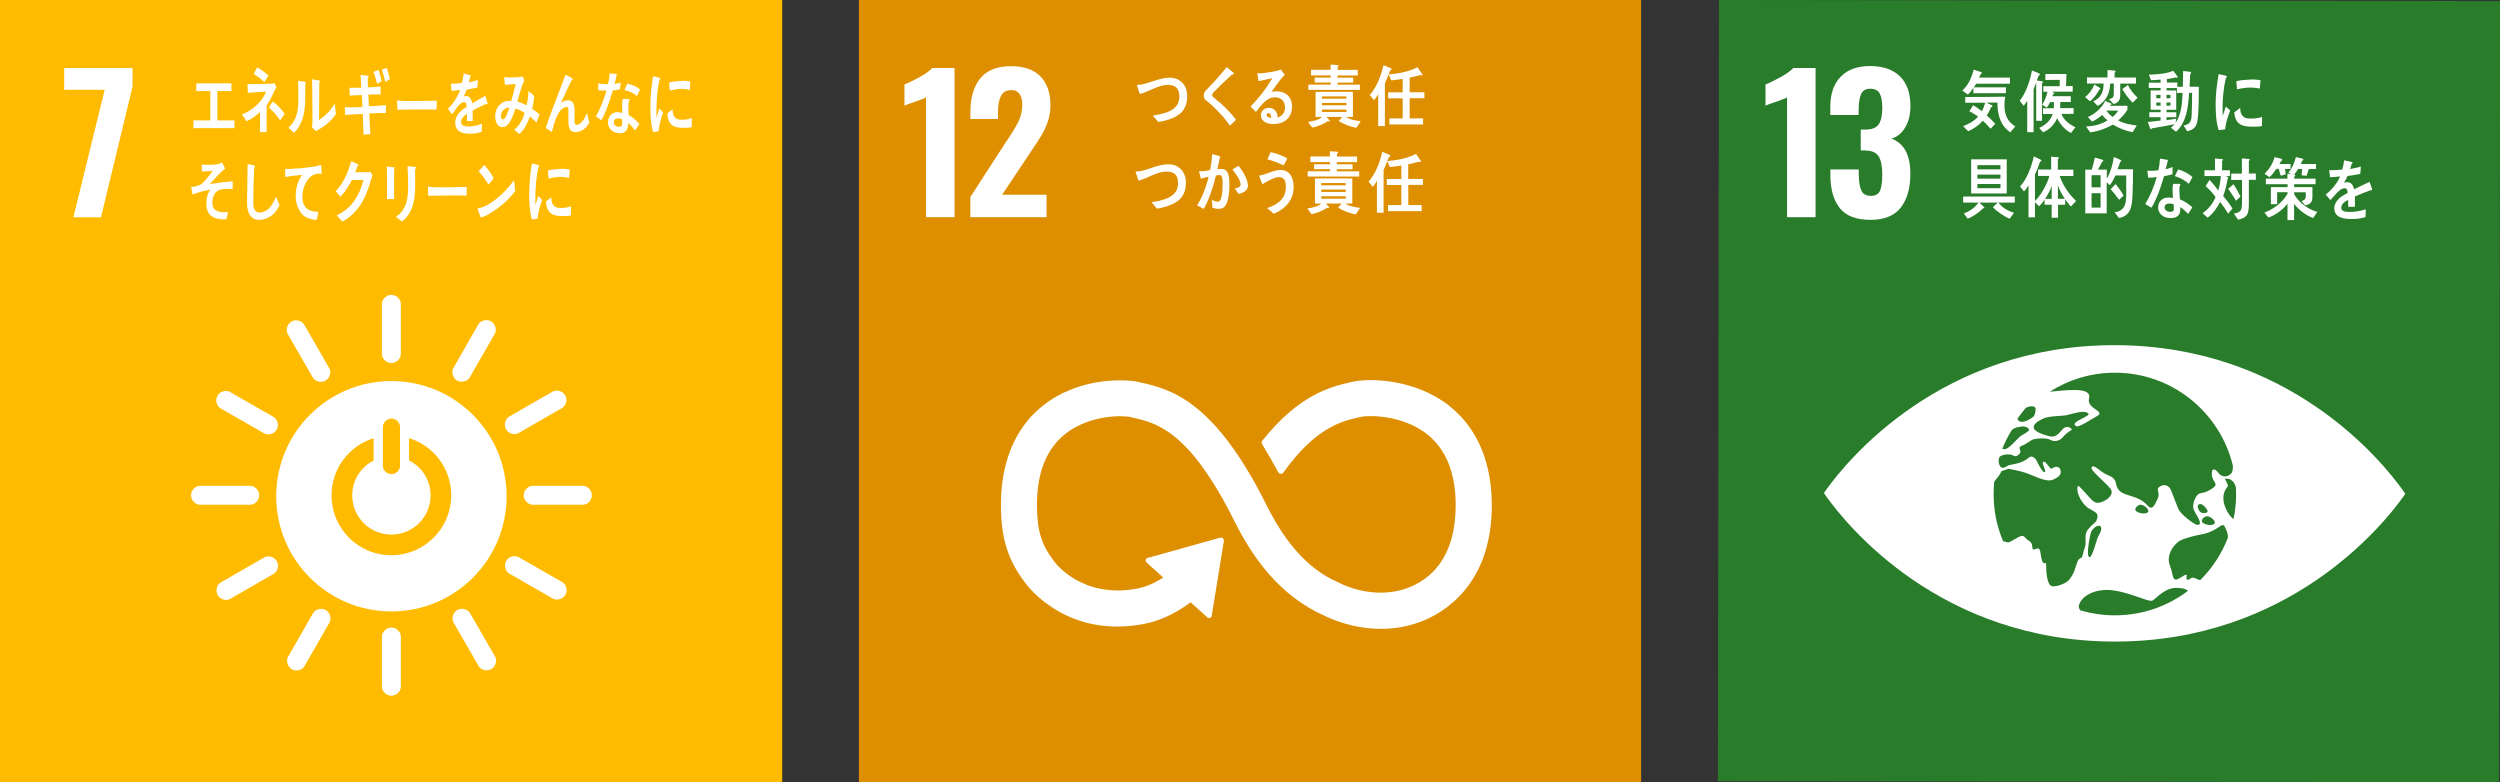 <?xml version="1.0" encoding="UTF-8"?><svg id="_レイヤー_2" xmlns="http://www.w3.org/2000/svg" viewBox="0 0 326 102"><rect x="0" y="0" width="326" height="102" fill="#333333" stroke="none"/><defs><style>.cls-1{fill:#297c2a;}.cls-2{fill:#fff;}.cls-3{fill:#de8f00;}.cls-4{fill:#fb0;}</style></defs><g id="_文字"><rect class="cls-4" width="102" height="102"/><path class="cls-2" d="M13.65,11.71h-5.28v-2.83h8.91v2.43l-4.11,17.02h-3.6l4.08-16.62Z"/><path class="cls-2" d="M51.04,49.69c-8.29,0-15.02,6.72-15.02,15.02s6.72,15.02,15.02,15.02,15.02-6.72,15.02-15.02-6.72-15.02-15.02-15.02M49.93,55.63c0-.5.5-1.05,1.12-1.05s1.11.55,1.11,1.05v5.16c0,.5-.5,1.04-1.11,1.04s-1.12-.54-1.12-1.04v-5.16ZM51.04,72.41c-4.31,0-7.81-3.5-7.81-7.81,0-3.51,2.31-6.47,5.49-7.46v2.91c-1.66.85-2.79,2.56-2.79,4.55,0,2.82,2.29,5.11,5.11,5.11s5.11-2.29,5.11-5.11c0-1.99-1.14-3.72-2.81-4.56v-2.91c3.19.98,5.5,3.95,5.5,7.46,0,4.31-3.5,7.81-7.81,7.81"/><path class="cls-2" d="M33.8,64.58c0-.68-.6-1.23-1.15-1.23h-6.58c-.55,0-1.16.55-1.16,1.23s.61,1.24,1.16,1.24h6.58c.55,0,1.15-.55,1.15-1.24"/><path class="cls-2" d="M77.18,64.58c0-.68-.6-1.23-1.15-1.23h-6.58c-.55,0-1.16.55-1.16,1.23s.61,1.24,1.16,1.24h6.58c.55,0,1.15-.55,1.15-1.24"/><path class="cls-2" d="M51.04,90.72c.68,0,1.23-.6,1.23-1.15v-6.58c0-.55-.55-1.16-1.23-1.16s-1.24.61-1.24,1.16v6.58c0,.55.56,1.15,1.24,1.15"/><path class="cls-2" d="M73.73,77.56c.34-.59.09-1.37-.39-1.64l-5.71-3.27c-.48-.28-1.28-.1-1.62.49-.34.59-.09,1.38.39,1.65l5.71,3.27c.48.27,1.28.09,1.62-.5"/><path class="cls-2" d="M38.06,87.27c.59.34,1.37.09,1.64-.39l3.27-5.71c.28-.48.1-1.28-.49-1.62-.59-.34-1.38-.09-1.65.39l-3.27,5.71c-.27.48-.09,1.28.5,1.62"/><path class="cls-2" d="M64.07,87.24c.59-.34.77-1.14.49-1.61l-3.28-5.7c-.28-.48-1.06-.73-1.65-.39-.59.34-.77,1.14-.49,1.63l3.28,5.7c.27.48,1.06.72,1.65.38"/><path class="cls-2" d="M28.39,77.61c.34.59,1.14.77,1.61.49l5.7-3.28c.48-.28.74-1.06.39-1.65-.34-.59-1.14-.77-1.62-.49l-5.7,3.28c-.48.27-.72,1.06-.38,1.65"/><path class="cls-2" d="M51.04,47.34c.68,0,1.23-.6,1.23-1.15v-6.58c0-.55-.55-1.16-1.23-1.16s-1.24.61-1.24,1.16v6.58c0,.55.56,1.15,1.24,1.15"/><path class="cls-2" d="M36.08,56.02c.34-.59.09-1.37-.39-1.64l-5.71-3.27c-.48-.28-1.28-.1-1.62.49-.34.59-.09,1.38.4,1.65l5.71,3.27c.48.27,1.28.09,1.62-.5"/><path class="cls-2" d="M59.61,49.62c.59.34,1.37.09,1.64-.39l3.27-5.71c.28-.48.1-1.28-.49-1.62-.59-.34-1.38-.09-1.65.4l-3.27,5.71c-.27.48-.09,1.28.5,1.62"/><path class="cls-2" d="M42.45,49.63c.59-.34.77-1.14.49-1.61l-3.28-5.7c-.28-.48-1.06-.73-1.65-.39-.59.34-.77,1.14-.49,1.62l3.28,5.7c.28.48,1.06.72,1.65.38"/><path class="cls-2" d="M65.99,55.99c.34.59,1.14.77,1.61.49l5.7-3.28c.48-.28.74-1.06.4-1.65-.34-.59-1.14-.77-1.63-.49l-5.7,3.28c-.48.27-.72,1.06-.38,1.65"/><path class="cls-2" d="M25.23,16.71v-1.01h2.2v-3.82h-1.83v-1.01h4.58v1.01h-1.84v3.82h2.23v1.01h-5.35Z"/><path class="cls-2" d="M34.77,13.76v1.06c0,.8,0,1.61,0,2.41h-.87c0-.88,0-1.75,0-2.62-.46.47-1.19.96-1.74,1.2-.19-.32-.41-.61-.63-.89,1.09-.35,2.63-1.53,3.16-2.96-.79,0-1.58.1-2.37.14-.02-.38-.03-.75-.05-1.13,1.02,0,2.04,0,3.06-.06.15,0,.3-.03.45-.07l.26.5c-.41.83-.77,1.68-1.27,2.41ZM34.46,10.69c-.43-.42-.89-.74-1.37-1.04.15-.29.3-.57.45-.86.51.28,1,.64,1.47,1.06-.17.29-.35.57-.54.84ZM36.53,15.71c-.42-.68-.94-1.2-1.46-1.71l.5-.77c.55.38,1.12,1,1.55,1.61l-.6.87Z"/><path class="cls-2" d="M39.81,10.91c-.04,2.02.18,3.9-.81,5.58-.19.32-.42.61-.67.82-.22-.2-.55-.5-.72-.66,1.08-.95,1.3-2.17,1.3-3.89,0-.73-.01-1.49-.03-2.22l.92.12s.08.03.08.1c0,.06-.04.12-.08.15ZM42.36,16.36c-.36.28-.76.5-1.15.74-.19-.17-.38-.31-.54-.51.04-.16.07-.31.07-.48v-1.21c0-1.51-.02-3.05-.04-4.56l.96.16s.07.05.07.12c0,.08-.06.14-.1.17-.01.42,0,.83,0,1.26,0,1.19-.01,2.41-.03,3.59.54-.32,1.16-.9,1.59-1.46.14-.18.28-.38.41-.58.01-.02.03-.05.05-.05.03,0,.03.1.03.12.03.41.08.8.13,1.21-.43.59-.92,1.09-1.44,1.5Z"/><path class="cls-2" d="M48.16,14.82c.04.89.08,1.77.14,2.66-.3.03-.59.04-.89.08-.03-.9-.08-1.79-.1-2.69-.78.03-1.55.06-2.32.11,0-.33-.01-.67-.02-1,.18.01.35.02.53.02.59.01,1.18-.04,1.76-.05-.02-.52-.04-1.03-.07-1.55-.53,0-1.05.04-1.58.06,0-.33-.03-.68-.05-1.01.52.01,1.04,0,1.56-.02-.03-.56-.07-1.1-.11-1.66l.94.11c.05.01.12.06.11.14,0,.08-.06.15-.11.17,0,.41.02.81.02,1.21.56-.01,1.11-.06,1.66-.13,0,.35,0,.69,0,1.04-.54,0-1.07,0-1.6.02.02.51.04,1.02.07,1.53.74-.03,1.48-.08,2.22-.15,0,.34,0,.69,0,1.02-.72,0-1.44.04-2.16.07ZM49.17,10.93c-.12-.54-.29-1.05-.46-1.55l.65-.28c.17.48.3.98.41,1.48l-.61.35ZM50.24,10.69c-.13-.55-.27-1.09-.45-1.6l.63-.25c.18.5.31.95.42,1.48l-.6.37Z"/><path class="cls-2" d="M56.92,14.3c-.42-.03-.75-.03-1.09-.03-.39,0-3.07,0-4.01.04-.01-.36-.04-.82-.04-1.09,0-.13.05-.14.1-.13.12.04.36.05.43.06.45.03.93.02,1.44.02,1.07,0,2.02-.03,3.21-.04-.02.36-.03.81-.04,1.17Z"/><path class="cls-2" d="M63.49,13.59s-.06-.02-.09-.04c-.46.19-1.34.61-1.76.85v1.39h-.75c0-.14,0-.27,0-.42v-.5c-.51.29-.76.66-.76,1.07,0,.36.29.55.87.55.63,0,1.2-.1,1.85-.36l-.03,1.05c-.56.23-1.17.26-1.59.26-1.24,0-1.87-.48-1.87-1.44,0-.47.18-.9.52-1.3.22-.24.54-.5.97-.77-.01-.41-.12-.61-.3-.61-.24,0-.45.11-.65.34-.13.14-.29.33-.49.61-.23.32-.38.53-.47.64-.12-.16-.29-.41-.53-.74.71-.68,1.24-1.49,1.6-2.44-.34.05-.71.09-1.12.12-.03-.34-.06-.66-.1-.94.6,0,1.08-.03,1.45-.09.07-.26.15-.67.22-1.24l.86.23s.08.06.08.11c0,.06-.03.1-.1.13-.03.16-.09.39-.17.7.29-.05.72-.18,1.19-.33l-.07.99c-.35.09-.82.18-1.4.28-.09.27-.23.6-.39.9.15-.05.28-.06.36-.06.39,0,.64.31.76.96.51-.32,1.09-.66,1.71-1l.29,1.01c0,.07-.02.11-.08.11Z"/><path class="cls-2" d="M69.96,15.99c-.28-.28-.57-.57-.86-.81-.28.84-.81,1.88-1.4,2.28l-.66-.56c.63-.42,1.1-1.26,1.38-2.17-.38-.25-.78-.47-1.21-.58-.1.32-.2.64-.33.94-.3.75-.7,1.51-1.39,1.49-.56-.01-.94-.66-.92-1.45.02-1.01.63-1.7,1.29-1.9.27-.08.55-.08.82-.07.16-.63.41-1.53.57-2.2l-1.41.1-.1-.99h.07c.47.06,1.9.05,2.31-.11.07.16.16.32.25.48-.22.55-.38.94-.54,1.52-.12.43-.23.87-.37,1.29.43.11.82.27,1.2.5.15-.6.23-1.26.26-1.89.26.23.51.44.75.68-.06.56-.14,1.12-.28,1.65.33.22.66.44.97.72-.13.35-.26.71-.4,1.05ZM65.31,15.11c0,.24.06.45.25.45.12,0,.2-.05.29-.16.22-.28.46-1,.58-1.38-.47.03-1.09.3-1.11,1.09Z"/><path class="cls-2" d="M74.96,17.21c-.91,0-.84-1.07-.84-1.9v-.83c0-.24,0-.54-.25-.54-.06,0-.12.02-.18.04-1.02.34-1.41,2.1-1.73,3.21-.27-.16-.54-.33-.8-.49.28-.86.59-1.7.91-2.55.36-.94.71-1.89,1.08-2.84.2-.52.39-1.06.61-1.57.25.13.63.32.86.48.03.02.05.04.05.09,0,.07-.06.11-.12.12-.45.88-.86,1.82-1.28,2.73-.04.09-.08.17-.12.25.28-.18.59-.33.9-.34.66,0,.87.56.87,1.32,0,.45,0,.9,0,1.35,0,.23.03.54.26.54.3,0,.55-.23.76-.47.28-.32.4-.66.6-1.07.11.42.22.83.31,1.24-.46.85-1.09,1.24-1.9,1.25Z"/><path class="cls-2" d="M80.85,11.66c-.33.06-.62.11-.95.14-.36,1.2-.82,2.76-1.49,3.87-.24-.15-.48-.32-.71-.49.61-1.02,1.06-2.27,1.39-3.38-.33.02-.75,0-1.08-.03,0-.3,0-.6,0-.91.12.03.23.05.36.06.3.04.61.06.92.04.12-.51.16-.88.21-1.37.36,0,.69.03.94.05-.04.3-.2.95-.31,1.31.28-.03.55-.12.82-.19-.04.3-.08.6-.12.91ZM82.8,16.99c-.27-.35-.55-.71-.87-.98,0,.1,0,.2-.02.29-.07.91-.61,1.12-1.23,1.07-.22-.02-.44-.07-.64-.17-.41-.21-.8-.7-.76-1.32.07-.89.66-1.3,1.31-1.25.19.01.38.05.56.1.01-.42-.05-.83-.03-1.24.01-.21.04-.4.11-.6.21,0,.41.02.62.03.04,0,.24-.03.24.08,0,.02,0,.03,0,.04-.09.16-.14.35-.15.54-.02.47.03.95.03,1.42.48.26,1.03.71,1.41,1.17-.18.29-.37.58-.57.84ZM81.15,15.58c-.14-.09-.31-.12-.49-.14-.26-.02-.59.04-.62.46-.03.41.35.62.62.64.26.02.44-.03.47-.41.01-.19.01-.37.01-.56ZM83.04,12.54c-.46-.47-1.04-.63-1.61-.8l.38-.85c.57.19,1.18.32,1.65.81l-.42.85Z"/><path class="cls-2" d="M35.46,28.07c-.51.41-1.11.6-1.7.6-.91,0-1.48-.71-1.54-1.95-.01-.17,0-.33,0-.5,0-.47,0-.95.02-1.43.02-1.13.03-2.27.05-3.4.2.04.4.08.6.13.08.02.17.03.25.06.05.03.11.06.11.14,0,.07-.05.12-.1.15-.08,1.53-.13,3.07-.13,4.6,0,.78.26,1.25.85,1.25.28,0,.56-.1.82-.25.59-.34,1-1.08,1.29-1.83l.47,1.14c-.23.48-.62,1.01-.99,1.31Z"/><path class="cls-2" d="M41.86,22.65s-.05-.01-.08-.01c-.28-.01-.58.02-.87.15-.81.36-1.43,1.5-1.48,2.73-.06,1.81,1.1,2.07,2.08,2.11-.06.34-.12.69-.2,1.03-.04,0-.09,0-.13,0-.43-.02-.94-.15-1.34-.37-.75-.42-1.33-1.64-1.28-2.84.04-1.06.31-1.86.84-2.65-.74.06-1.48.15-2.21.28,0-.35-.01-.7,0-1.04,1.27-.04,2.53-.11,3.8-.32.3-.06.59-.12.88-.21.01.14.09,1,.09,1.07,0,.07-.05.09-.09.08Z"/><path class="cls-2" d="M48.4,23.33c-.1.35-.19.71-.31,1.05-.43,1.24-.88,2.18-1.64,3.06-.54.62-1.16,1.13-1.82,1.46-.23-.28-.47-.56-.71-.83.37-.19.73-.37,1.07-.63.41-.34.82-.7,1.16-1.18.57-.8.98-1.72,1.25-2.8l-1.53.03c-.41.8-.9,1.57-1.47,2.16-.21-.24-.41-.49-.63-.72.95-.97,1.62-2.37,2.02-3.92l.86.4s.08.07.08.14c0,.09-.08.13-.12.13-.1.26-.18.53-.29.78.55,0,1.1,0,1.65,0,.11,0,.23,0,.35-.05.08.16.17.31.25.48-.05.15-.1.31-.15.45Z"/><path class="cls-2" d="M51.39,22.06v.37c0,1.17,0,2.35,0,3.53h-.93c0-.22.01-.44.01-.65v-1.29c0-.77,0-1.54-.04-2.3l.98.1s.07.03.07.08c0,.08-.06.13-.11.16ZM54.13,22.07c0,.53.01,1.06.01,1.59,0,1.54-.03,3.03-.84,4.28-.25.38-.54.7-.91.94-.24-.2-.5-.44-.76-.6.3-.22.64-.51.87-.84.68-.97.72-2.13.72-3.37,0-.8-.04-1.61-.08-2.41l.98.11c.05,0,.12.04.12.12s-.05.14-.1.18Z"/><path class="cls-2" d="M60.83,25.52c-.42-.03-.75-.03-1.08-.03-.39,0-2.98,0-3.91.04-.01-.35-.04-.8-.04-1.06,0-.13.05-.14.1-.13.12.04.36.05.42.06.45.03,1.32.02,1.83.02,1.06,0,1.54-.03,2.72-.04-.02.35-.03.8-.04,1.15Z"/><path class="cls-2" d="M63.83,27.87c-.36.22-.74.39-1.13.51-.04-.11-.44-1.17-.44-1.17,0-.04.03-.04.05-.04.09,0,.19-.02.28-.05.71-.19,1.4-.61,2.04-1.11.86-.67,1.67-1.51,2.39-2.49.05.46.12.92.17,1.38-.99,1.3-2.13,2.24-3.36,2.96ZM63.69,24.08c-.38-.65-.8-1.24-1.28-1.75.25-.26.49-.54.73-.82.46.49.87,1.07,1.23,1.72-.2.32-.44.58-.68.85Z"/><path class="cls-2" d="M70.11,28.52c-.25.03-.49.06-.75.1-.31-1.09-.35-2.28-.35-3.44,0-1.3.15-2.6.35-3.87l.59.15c.09.03.21.04.29.08.04.02.08.05.08.12s-.06.12-.11.12c-.27,1.27-.4,2.7-.4,4.02,0,.33.01.65.01.98.12-.41.24-.83.37-1.24.17.18.34.36.51.53-.3.81-.52,1.54-.61,2.46ZM74.45,28.09c-.38.09-.87.09-1.25.08-.98-.03-1.89-.21-2.01-1.87.23-.19.46-.4.7-.58,0,.94.4,1.36,1.03,1.39.5.02,1.06-.02,1.54-.21,0,.39-.01.79-.02,1.19ZM74.2,23.2c-.53-.12-1.05-.16-1.58-.11-.37.03-.73.11-1.09.21-.03-.33-.05-.73-.08-1.06.51-.16,1.03-.16,1.55-.21.43-.04.86,0,1.29.07-.02.36-.04.73-.08,1.09Z"/><path class="cls-2" d="M85.89,17.12c-.24.03-.48.06-.73.1-.3-1.09-.35-2.27-.35-3.43,0-1.29.15-2.59.35-3.86l.58.15c.09.03.2.04.29.08.04.02.07.05.07.12s-.06.12-.11.12c-.27,1.27-.39,2.69-.39,4,0,.33.01.65.01.98.12-.41.23-.83.36-1.24.17.17.33.36.5.53-.29.81-.5,1.54-.59,2.45ZM90.19,16.59c-.37.09-.85.09-1.22.08-.95-.03-1.84-.21-1.95-1.86.22-.19.45-.4.68-.58,0,.94.39,1.36,1.01,1.38.49.02,1.03-.02,1.5-.21,0,.39,0,.79-.01,1.19ZM89.95,11.72c-.51-.12-1.02-.16-1.54-.11-.36.03-.71.11-1.07.21-.03-.33-.05-.73-.08-1.06.5-.16,1-.16,1.51-.21.42-.04.84,0,1.26.07-.02.36-.04.72-.08,1.09Z"/><path class="cls-2" d="M28.28,24.95c-.41.3-.68,1.13-.56,1.82.14.82,1.06.92,1.55.91.15,0,.31-.02.47-.03-.07.32-.15.63-.22.95h-.14c-.94.02-2.3-.13-2.45-1.7-.09-.96.15-1.72.51-2.18-.79.14-1.57.35-2.33.64-.05-.32-.12-.63-.19-.94.41-.11.85-.14,1.23-.35.4-.21,1.27-1.36,1.59-1.79-.47.05-.94.09-1.41.07,0-.3-.01-.59-.03-.89.7.04,1.43.08,2.12-.06.19-.04.36-.13.53-.22.14.26.28.54.41.8-.69.54-1.37,1.34-1.99,2.02.99-.16,1.98-.28,2.97-.37,0,.34,0,.68,0,1.02-.59-.06-1.52-.09-2.05.3Z"/><rect class="cls-3" x="112" width="102" height="102"/><path class="cls-2" d="M120.75,12.71c-.18.1-.69.3-1.54.6-.67.22-1.1.38-1.27.46v-2.76c.54-.21,1.2-.53,1.98-.96.78-.43,1.32-.82,1.64-1.18h2.91v19.45h-3.72v-15.61Z"/><path class="cls-2" d="M126.53,25.7l4.71-7.28.29-.43c.61-.91,1.06-1.68,1.34-2.29.29-.62.43-1.29.43-2.03,0-.62-.12-1.1-.36-1.43-.24-.33-.58-.49-1.03-.49-.67,0-1.14.26-1.39.77-.26.51-.38,1.22-.38,2.11v.89h-3.6v-.96c0-1.82.43-3.27,1.28-4.33.86-1.06,2.2-1.6,4.02-1.6,1.68,0,2.96.44,3.83,1.33.87.89,1.31,2.15,1.31,3.78,0,.74-.11,1.43-.34,2.09-.22.66-.49,1.24-.79,1.75-.3.51-.78,1.24-1.42,2.19l-3.75,5.62h5.79v2.93h-9.94v-2.62Z"/><path class="cls-2" d="M189,52.93c-4.53-3.57-10.52-3.65-12.72-3.13l-.26.06c-2.54.6-6.56,1.59-11.28,7.44-.03.03-.05.07-.08.1l-.06.07c-.05.07-.08.14-.08.23,0,.07.02.14.05.2l.11.18c.59.99,1.34,2.26,1.97,3.44,0,.01.01.02.02.04.07.13.2.22.36.22.11,0,.21-.04.28-.11.03-.04.06-.08.09-.12,4.18-5.79,7.48-6.59,9.7-7.11l.27-.06c1.16-.28,5.55-.26,8.72,2.24,2.47,1.95,3.73,5.06,3.73,9.24,0,7.01-3.41,9.75-6.27,10.81-4.43,1.66-8.68-.56-8.71-.57l-.19-.09c-2.43-1.06-6.07-3.25-9.49-10.13-6.9-13.86-12.67-15.16-16.49-16.02l-.2-.05c-1.74-.39-7.78-.67-12.52,3.12-2.48,1.98-5.43,5.82-5.43,12.91,0,4.32.89,7.17,3.17,10.17.5.68,5.61,7.25,15.49,5.35,1.58-.3,3.72-1.06,6.08-2.82l2.17,1.96c.14.13.37.12.5-.02.06-.07.09-.15.09-.24v-.03l1.57-9.65v-.11c0-.09-.04-.19-.12-.26-.07-.06-.15-.09-.23-.09h-.07s-.1.02-.1.02l-9.24,2.59-.17.03c-.07.01-.13.05-.18.1-.13.15-.12.37.03.5l.11.1,2.07,1.87c-1.34.87-2.5,1.26-3.39,1.44-7.15,1.36-10.67-3.32-10.81-3.5l-.05-.07c-1.66-2.18-2.22-4.03-2.22-7.34,0-4.19,1.23-7.3,3.67-9.24,3.09-2.47,7.35-2.48,8.56-2.21l.21.05c3.13.71,7.42,1.68,13.32,13.54,3.07,6.16,6.91,10.18,11.74,12.31.62.31,3.55,1.71,7.36,1.71,1.59,0,3.34-.24,5.13-.91,2.8-1.05,9.32-4.62,9.32-15.21,0-7.08-3-10.94-5.51-12.92"/><path class="cls-2" d="M152.41,15.58c-.46.15-.92.27-1.39.32-.23-.28-.45-.58-.7-.83.6-.1,1.2-.21,1.79-.41.86-.31,1.68-.87,1.68-2.05s-.61-1.54-1.51-1.54c-1.25,0-2.43.88-3.65,1.19-.04-.12-.37-1.1-.37-1.15,0-.09.11-.05.17-.05.6,0,1.29-.27,1.86-.45.74-.25,1.49-.48,2.27-.48,1.23,0,2.25.88,2.25,2.4,0,1.82-1.02,2.6-2.39,3.05Z"/><path class="cls-2" d="M160.38,16.38c-.66-.96-1.42-1.79-2.25-2.55-.21-.2-.43-.4-.65-.57-.14-.11-.27-.19-.37-.33-.11-.14-.14-.3-.14-.47,0-.33.14-.52.34-.74.36-.39.73-.74,1.09-1.14.52-.6,1.06-1.19,1.57-1.82.22.18.43.36.65.54.08.06.18.13.25.21.02.02.04.04.04.08,0,.12-.17.14-.25.12-.5.47-1,.93-1.51,1.42-.21.2-.4.42-.61.62-.1.1-.21.18-.3.29-.08.09-.18.22-.18.35,0,.12.06.19.14.26.32.3.67.55.99.83.72.64,1.39,1.35,1.99,2.14-.26.24-.51.51-.78.75Z"/><path class="cls-2" d="M166.04,16.18c-.62,0-1.62-.25-1.62-1.17,0-.65.6-.95,1.08-.95.44,0,.88.3,1.03.79.04.16.07.32.08.48.52-.16.96-.63.96-1.3,0-.9-.59-1.34-1.31-1.34-1.13,0-1.78,1.04-2.49,1.91-.23-.24-.46-.47-.7-.71,1.08-1.08,2.04-2.33,2.84-3.69-.6.14-1.2.25-1.8.38l-.16-1.03c.08.01.16.01.24.01.34,0,.67-.04,1-.09.46-.06.92-.13,1.37-.25.16-.04.31-.1.47-.15.17.24.35.46.52.7-.08.06-.16.12-.22.19-.17.17-.34.39-.49.59-.36.47-.7.96-1.04,1.44.22-.06.46-.08.69-.08,1.04,0,1.99.63,1.99,1.97,0,1.63-1.19,2.3-2.43,2.3ZM165.4,14.75c-.14,0-.23.06-.23.24,0,.32.43.37.62.37-.04-.25-.11-.6-.39-.6Z"/><path class="cls-2" d="M176.88,16.67c-.68-.11-1.72-.47-2.3-.9l.46-.52h-2.07l.44.48c0,.07-.05.11-.1.11-.05,0-.09-.02-.14-.04-.56.37-1.41.73-2.05.84l-.56-.74c.55-.08,1.4-.24,1.84-.65h-.85v-3.27h4.87v3.27h-.89c.44.36,1.38.49,1.91.57l-.57.85ZM170.61,11.71v-.68h2.91v-.27h-2.08v-.64h2.08v-.29h-2.56v-.73h2.55v-.68l.92.06c.05,0,.12.04.12.11,0,.08-.06.13-.12.15v.37h2.62v.73h-2.64v.29h2.05v.64h-2.05v.27h2.92v.68h-6.72ZM175.57,12.57h-3.19v.3h3.19v-.3ZM175.58,13.42h-3.2v.31h3.2v-.31ZM175.58,14.29h-3.2v.31h3.2v-.31Z"/><path class="cls-2" d="M181.28,9.17c-.21.58-.44,1.15-.69,1.71v5.56h-.87v-4.16c-.15.29-.33.55-.55.78l-.55-.67c.9-1.03,1.47-2.48,1.78-3.89l1,.41s.07.05.07.11c0,.1-.14.14-.2.15ZM183.82,12.82v2.62h1.75v.79h-4.39v-.79h1.73v-2.62h-1.89v-.78h1.89v-1.75c-.5.08-1,.14-1.49.19l-.34-.77c1.13-.1,2.74-.36,3.75-.95l.67.97c0,.07-.08.1-.13.1-.04,0-.1-.03-.13-.05-.47.13-.94.25-1.42.34v1.91h1.92v.78h-1.92Z"/><path class="cls-2" d="M152.24,26.88c-.46.15-.92.27-1.39.32-.23-.28-.45-.58-.7-.83.6-.09,1.2-.21,1.79-.41.86-.31,1.68-.87,1.68-2.05s-.61-1.54-1.51-1.54c-1.25,0-2.43.88-3.65,1.19-.04-.12-.37-1.1-.37-1.15,0-.09.11-.05.17-.05.6,0,1.29-.27,1.86-.46.74-.25,1.49-.48,2.27-.48,1.23,0,2.25.88,2.25,2.4,0,1.82-1.02,2.6-2.39,3.05Z"/><path class="cls-2" d="M159.68,26.97c-.23.23-.55.26-.85.26-.25,0-.5-.06-.73-.17-.03-.34-.04-.67-.09-1.01.26.15.53.25.82.25.61,0,.6-1.98.6-2.47,0-.36,0-1.01-.42-1.01-.15,0-.3.04-.45.07-.3,1.28-.94,3.3-1.6,4.35-.29-.14-.57-.32-.86-.47.7-1.08,1.2-2.42,1.51-3.72-.34.07-.69.15-1.03.25-.03-.12-.22-.92-.22-.95,0-.03.02-.04.04-.04.07,0,.13.02.2.02.39,0,.81-.08,1.2-.15.14-.69.23-1.39.27-2.09.24.06.47.13.7.2.1.03.2.05.29.1.04.02.09.04.09.09,0,.06-.06.1-.1.11-.09.5-.19,1-.31,1.48.15-.02.3-.04.45-.04.51,0,.82.17.99.74.12.39.14.91.14,1.33,0,.78-.11,2.34-.65,2.86ZM161.54,25.32c-.17-.25-.35-.49-.52-.73.22-.04.76-.17.76-.5,0-.58-.72-1.58-1.08-1.97.26-.17.52-.34.78-.51.51.56,1.25,1.79,1.25,2.61,0,.7-.74.94-1.2,1.09Z"/><path class="cls-2" d="M166.08,27.87c-.28-.25-.55-.52-.85-.74.75-.23,1.74-.72,2.16-1.52.2-.39.29-.84.29-1.29,0-.78-.26-1.23-.95-1.23-.49,0-1.68.64-2.12.94-.05-.13-.41-1.03-.41-1.11,0-.06.07-.05.1-.05.16,0,.75-.18.93-.25.58-.21,1.12-.45,1.74-.45,1.2,0,1.72.95,1.72,2.25,0,1.79-1.28,2.95-2.62,3.46ZM167.39,21.57c-.69-.32-1.38-.61-2.12-.79.14-.32.28-.63.42-.94.75.15,1.47.44,2.17.8-.15.32-.3.63-.48.94Z"/><path class="cls-2" d="M176.79,27.96c-.68-.12-1.72-.47-2.3-.9l.46-.52h-2.07l.44.48c0,.07-.05.11-.1.11s-.09-.02-.14-.04c-.56.37-1.41.73-2.05.84l-.56-.74c.55-.08,1.4-.24,1.84-.65h-.84v-3.27h4.87v3.27h-.89c.43.36,1.38.49,1.91.57l-.57.85ZM170.52,23.01v-.68h2.91v-.27h-2.07v-.64h2.07v-.29h-2.56v-.73h2.55v-.68l.92.06c.05,0,.12.04.12.11,0,.08-.06.13-.12.15v.37h2.62v.73h-2.64v.29h2.05v.64h-2.05v.27h2.92v.68h-6.73ZM175.48,23.87h-3.19v.3h3.19v-.3ZM175.49,24.72h-3.2v.31h3.2v-.31ZM175.49,25.59h-3.2v.32h3.2v-.32Z"/><path class="cls-2" d="M181.11,20.47c-.21.58-.44,1.16-.69,1.71v5.56h-.87v-4.16c-.15.29-.33.55-.54.78l-.55-.67c.9-1.03,1.48-2.48,1.78-3.89l1,.41s.08.05.08.11c0,.1-.14.14-.2.15ZM183.64,24.12v2.62h1.75v.79h-4.39v-.79h1.73v-2.62h-1.89v-.78h1.89v-1.75c-.49.08-1,.14-1.49.19l-.34-.77c1.12-.1,2.74-.36,3.74-.95l.67.97c0,.07-.07.1-.13.1-.04,0-.1-.03-.13-.05-.47.13-.94.25-1.42.34v1.91h1.92v.78h-1.92Z"/><rect class="cls-1" x="224.07" y=".07" width="101.86" height="101.86" transform="translate(223.63 325.93) rotate(-89.92)"/><path class="cls-2" d="M233.03,12.71c-.18.1-.69.3-1.54.6-.67.22-1.1.38-1.27.46v-2.76c.54-.21,1.2-.53,1.98-.96.78-.43,1.32-.82,1.64-1.18h2.91v19.45h-3.72v-15.61Z"/><path class="cls-2" d="M239.9,27.12c-.82-1.02-1.22-2.47-1.22-4.35v-.67h3.7v.65c.02.99.14,1.7.36,2.14.22.43.63.65,1.22.65s.99-.22,1.19-.66c.2-.44.3-1.16.3-2.15s-.15-1.81-.46-2.32c-.3-.5-.86-.76-1.68-.78-.05-.02-.27-.02-.67-.02v-2.71h.6c.83,0,1.41-.22,1.73-.67.32-.45.48-1.18.48-2.21,0-.83-.12-1.45-.35-1.85-.23-.4-.64-.6-1.24-.6-.56,0-.94.22-1.15.65-.21.43-.32,1.07-.34,1.92v.86h-3.7v-1.06c0-1.7.45-3.01,1.36-3.94.9-.93,2.18-1.39,3.83-1.39s2.98.45,3.89,1.34c.91.9,1.37,2.18,1.37,3.87,0,1.12-.23,2.06-.7,2.82-.46.76-1.06,1.24-1.78,1.43,1.65.61,2.47,2.14,2.47,4.59,0,1.87-.42,3.34-1.25,4.41-.83,1.06-2.15,1.6-3.96,1.6s-3.19-.51-4.01-1.54Z"/><path class="cls-2" d="M313.36,63.97c-2.69-3.79-14.89-18.93-37.58-18.96-22.7-.03-34.93,15.07-37.64,18.85-.12.16-.21.3-.3.42.08.12.18.26.29.43,2.7,3.79,14.89,18.92,37.59,18.95,22.7.03,34.93-15.07,37.64-18.85.12-.16.22-.3.29-.42-.08-.12-.17-.26-.29-.42M263.1,54.55c.21-.3.89-1.16.97-1.26.18-.22.52-.27.77-.31.24-.05.56.09.6.27.04.18-.09.88-.21,1-.33.35-1.2.83-1.68.75-.37-.06-.51-.34-.44-.45M262.28,56.17s.07-.08.08-.1c.29-.32.85-.39,1.25-.45.39-.07.92.13.98.39.07.26-.99.74-1.18.91-.55.5-1.4,1.53-1.9,1.64-.16.04-.3.01-.41-.04.33-.82.72-1.61,1.18-2.35M270.76,73.61c-.31,1.21-.67,1.64-.97,2.02-.31.39-1.44.88-2.16.82-.72-.05-.82-1.97-.82-2.96,0-.34-.48.67-.73-1.39-.16-1.32-1.01.14-1.06-.74-.06-.88-.48-.7-.92-1.25-.44-.55-.99.05-1.61.33-.61.27-.36.42-1.23.14-.02,0-.03-.01-.06-.02-.8-1.89-1.24-3.97-1.23-6.16,0-.53.03-1.06.08-1.58.03-.05.06-.1.1-.15.84-.99.82-1.22.82-1.22l.93-.32s1.48.23,2.59.65c.92.35,2.36,1.12,3.2.78.61-.25,1.08-.58,1.03-1.09-.07-.63-.57-.79-1.17-.36-.22.16-.7-.96-1.07-.9-.37.05.46,1.31.14,1.36-.32.05-.95-1.31-1.06-1.53-.11-.22-.6-.77-1.04-.35-.93.88-2.45.83-2.75,1.06-.93.69-1.17-.23-1.15-.79.04-.13.08-.26.12-.38.3-.33,1.39-.44,1.76-.19.41.27.7-.07.86-.24.16-.16.11-.42,0-.64-.1-.22.21-.38.42-.44.21-.06.92-.55,1.2-.71.28-.16,1.75-.34,2.4,0,.65.33,1.26.06,1.58-.32.4-.48.92-.84,1.15-.95.23-.11-.56-.85-1.22-.04-.66.8-.99.88-1.3.88-.31,0-2.13-.46-2.36-1.04-.22-.58.57-1.01,1.25-1.33.67-.32,2.52-.31,2.99-.42.96-.21,2.18-.69,2.8-.27.61.41-2.58,1.14-1.53,1.7.37.21,2.06-.97,2.64-1.27,1.36-.7-1.32-.93-.97-2.36.4-1.61-3.28-.99-5.12-.86,2.46-1.57,5.38-2.48,8.52-2.48,7.46.01,13.7,5.19,15.36,12.14.01.34-.04.59-.08.73-.14.57-1.23,1.06-1.85.14-.16-.23-.84-.87-.82.22.02,1.1,1.06,1.21.05,1.87-1.01.66-1.2.5-1.66.66-.47.16-.92,1.29-.81,1.9.11.6,1.55,2.25.48,2.18-.25-.02-2.14-1.31-2.45-2.14-.33-.87-.69-1.73-.94-2.39-.26-.66-.92-.83-1.49-.44-.56.38.16.77-.25,1.59-.4.82-.69,1.56-1.29.88-1.54-1.77-3.79-.9-4.13-2.87-.19-1.07-1.11-.97-1.87-1.57-.77-.6-1.2-.93-1.33-.49-.11.38,2.41,2.39,2.59,2.91.27.76-.76,1.44-1.51,1.62-.75.18-1.08-.42-1.81-1.19-.74-.77-1.06-1.32-1.11-.71-.08.87.7,2.15,1.45,2.63.64.41,1.36.59,1.15,1.25-.21.66,0,.29-.72.99-.72.71-.86.94-.81,1.93.05.99-.21,1.04-.36,1.86-.15.82-.51.11-.82,1.31M287.73,67.32c.53-.04,1.33.7,1.02.98-.31.28-1.11.18-1.51-.14-.4-.31.25-.82.49-.84M287.06,66.84c-.17-.06-.32-.23-.45-.61-.13-.39.2-.61.52-.45.32.17.74.65.74.91,0,.26-.64.23-.81.16M280.08,66.8c-.31.28-1.11.17-1.51-.14-.4-.31.25-.82.49-.84.53-.05,1.33.7,1.02.98M273.62,69.93c-.22.36-.82,3.01-1.21,2.7-.4-.31.17-3.08.28-3.3.63-1.14,1.98-1.09.93.59M275.75,80.24c-1.55,0-3.03-.23-4.44-.64-.2-.17-.32-.44-.19-.77.49-1.28,1.95-1.77,3.1-1.88,2.56-.25,5.93,1.67,6.47,1.36.54-.31,1.62-1.72,3.21-1.65,1.09.04,1.08.23,1.44.36-2.66,2.03-5.98,3.23-9.59,3.22M286.91,75.65c-.16-.04-.32-.1-.5-.18-.86-.44-.76.26-1.18.11-.43-.16.48-1.14-.8-.31-1.27.83-.93-.13-1.48-1.54-.56-1.41.64-3.01,1.64-3.38,1.37-.5,2.23-.6,2.87-.75,1.9-.47,2.3-1.6,2.65-.91.07.13.13.25.18.37.11.21.24.62.24,1.03-.81,2.11-2.06,4.01-3.63,5.57M291.25,67.67c-.42-.12-2.2-2.57-.79-4.19.23-.27-.47-1.05-.28-1.06.77-.06,1.18.42,1.38,1.11.02.3.03.61.03.92,0,1.11-.12,2.19-.34,3.23"/><path class="cls-2" d="M257.7,10.91c-.1.16-.21.32-.32.48h4.19s0,.76,0,.76h-4.24v-.7c-.22.32-.44.64-.72.88l-.72-.52c.76-.71,1.21-1.65,1.47-2.73l.94.31c.07.03.13.05.13.15,0,.08-.11.12-.16.14-.06.15-.13.3-.2.44h4.02v.8h-4.4ZM262.15,17.25c-1.25-.81-1.71-2.27-1.68-3.87h-1.46s.67.32.67.32c.04.02.13.06.13.13,0,.1-.13.16-.19.16-.14.38-.33.74-.54,1.07.38.34.76.69,1.1,1.08l-.61.65c-.33-.36-.65-.73-1-1.05-.52.59-1.24,1.09-1.92,1.37l-.66-.66c.66-.24,1.48-.67,1.96-1.26-.37-.24-.76-.48-1.15-.69.18-.25.34-.52.49-.78.4.22.77.5,1.15.78.19-.34.32-.72.43-1.1h-2.6s0-.75,0-.75c1.74,0,3.48-.02,5.21-.04-.07.37-.1.74-.1,1.11,0,1.28.43,2.17,1.41,2.76l-.64.77Z"/><path class="cls-2" d="M266.28,10.82v4.93h-.76v-4.98c-.11.3-.22.59-.34.88v5.59h-.83v-4.11c-.13.24-.29.46-.46.66l-.52-.65c.84-1.07,1.33-2.56,1.6-3.95l.93.38c.05.03.1.07.1.15,0,.09-.1.14-.16.12l-.23.66.71.1s.08.04.08.1c0,.08-.07.12-.12.13ZM270.09,17.35c-.74-.33-1.45-1.13-1.84-1.93-.37.86-1.05,1.52-1.84,1.83l-.5-.58c.74-.3,1.48-.92,1.76-1.8h-1.26v-.75h1.4c.02-.19.02-.4.02-.59v-.21h-.5c-.12.26-.26.52-.44.72l-.58-.38c.31-.52.56-1.09.68-1.7h-.54v-.72h2.13l.02-.83-1.88.02v-.78h2.75c-.01.52-.04,1.05-.06,1.57h.87v.73h-2.72l.29.14s.04.04.04.05c0,.08-.08.1-.13.1l-.13.3h2.4v.76h-1.37c0,.26,0,.53-.02.8h1.76v.75h-1.59c.27.81,1.15,1.45,1.82,1.73l-.55.75Z"/><path class="cls-2" d="M273.76,11.68c-.3.52-.76,1.21-1.22,1.52l-.64-.53c.5-.4.95-.99,1.2-1.65l.75.45s.05.04.05.08c0,.07-.09.15-.14.12ZM278.1,17.24c-.89-.16-1.78-.51-2.58-.99-.94.52-1.92.88-2.96,1.01l-.54-.76c.95-.04,1.96-.26,2.79-.8-.25-.21-.49-.45-.69-.72-.4.37-.84.66-1.32.88l-.54-.6c.87-.36,1.81-1.16,2.26-2.11l.75.34s.08.05.08.1c0,.07-.08.09-.13.09l-.11.12h2.31v.51c-.3.49-.79,1.05-1.21,1.39.66.4,1.69.57,2.42.67l-.54.88ZM276.48,10.88c0,.52,0,1.02,0,1.54,0,.69-.32,1.01-.87,1.14l-.61-.63c.44-.12.64-.15.64-.74v-1.3h-.47c-.06.99-.28,1.77-.95,2.41-.2.2-.43.39-.67.51l-.59-.58c.2-.11.41-.24.59-.38.59-.49.75-1.14.76-1.96h-2.17v-.79h2.68v-.97l.93.08c.05,0,.12.04.12.11,0,.08-.08.13-.13.15v.64h2.79v.79h-2.05ZM274.64,14.42c.26.32.53.61.85.83.26-.21.54-.53.72-.83h-1.57ZM278.11,13.39c-.48-.43-1.02-1.19-1.36-1.78l.73-.53c.31.65.76,1.2,1.27,1.66l-.65.66Z"/><path class="cls-2" d="M286.62,15.07c-.08,1.23-.3,1.81-1.41,2.04l-.48-.75c.72-.11,1.02-.41,1.06-1.29.05-.98.06-1.98.06-2.96h-.4c-.1,1.85-.34,3.87-1.7,5.07l-.67-.53c.17-.13.33-.27.47-.45-.98.21-1.98.36-2.97.54,0,.06-.04.13-.1.13-.04,0-.07-.04-.08-.08l-.33-.88c.55-.07,1.12-.11,1.67-.19v-.44h-1.47v-.65h1.47v-.32h-1.3v-2.52h1.3v-.32h-1.54v-.69h1.54v-.4c-.42.03-.83.07-1.25.08l-.28-.72c.24,0,.47-.02.71-.04.83-.05,1.67-.12,2.46-.47.07.09.59.73.59.81,0,.07-.05.11-.1.11s-.1-.03-.14-.05c-.39.1-.78.16-1.17.21v.45h1.36v.56h.72c.02-.69.03-1.37.04-2.06l.88.1c.06,0,.16.04.16.14,0,.08-.07.14-.12.17-.02.54-.04,1.09-.08,1.64h1.21c-.01,1.25-.01,2.5-.1,3.74ZM281.73,12.37h-.55v.44h.55v-.44ZM281.74,13.37h-.56v.41h.56v-.41ZM283.02,12.37h-.51v.44h.51v-.44ZM283.03,13.37h-.52v.41h.52v-.41ZM283.87,12.11v-.63h-1.35v.32h1.26v2.52h-1.26v.32h1.27v.64h-1.27v.39c.42-.06.83-.12,1.25-.19l-.07.52c.76-1.06.85-2.55.91-3.88h-.73Z"/><path class="cls-2" d="M260.58,26.42c.61.73,1.21,1.06,2.04,1.33l-.55.77c-.64-.22-1.7-.97-2.21-1.5l.65-.6h-2.41c.08.07.67.58.67.65,0,.08-.11.1-.16.09-.54.53-1.35,1.12-2.03,1.35l-.49-.67c.7-.26,1.43-.74,1.9-1.42h-1.99v-.79h6.73v.79h-2.13ZM257.04,25.23v-4.45h4.64v4.45h-4.64ZM260.86,21.53h-3.01v.55h3.01v-.55ZM260.86,22.77h-3.01v.53h3.01v-.53ZM260.86,23.99h-3.01v.55h3.01v-.55Z"/><path class="cls-2" d="M270.06,26.93c-.28-.27-.53-.61-.76-.94v.71h-.93v1.69h-.83v-1.69h-.93v-.67c-.22.32-.45.64-.73.87l-.52-.54v1.98h-.84v-4.17c-.17.27-.37.58-.59.79l-.52-.64c.88-.92,1.51-2.61,1.8-3.93l.92.44s.07.06.07.11c0,.09-.11.13-.17.13-.2.57-.41,1.15-.67,1.68v3.46c.72-.68,1.63-2.22,1.87-3.27h-1.47v-.83h1.71v-1.68l.88.06c.05,0,.12.03.12.11,0,.08-.07.13-.13.15v1.37h2.02v.83h-1.77c.37,1.19,1.29,2.48,2.13,3.25l-.68.74ZM266.68,25.93h.86v-1.72c-.16.58-.54,1.24-.86,1.72ZM268.35,24.19v1.73h.9c-.35-.52-.67-1.12-.9-1.73Z"/><path class="cls-2" d="M278.11,24c0,.38,0,.75-.02,1.12-.06,1.64-.13,3-1.78,3.31l-.56-.75c.76-.09,1.29-.48,1.45-1.38.04-.29.05-.57.06-.86,0-.2,0-.39,0-.6,0-.66,0-1.3,0-1.96h-1.41c-.21.45-.43.9-.73,1.27l-.41-.38v4.05h-2.79v-5.7h.85c.15-.52.28-1.04.4-1.57l.97.27c.05.02.13.05.13.13,0,.09-.12.14-.17.15-.16.35-.34.69-.53,1.02h1.16v1.18c.46-.78.79-1.89.91-2.83l.88.38s.11.07.11.13c0,.08-.09.1-.14.1-.12.33-.23.67-.37.99h2.03l-.02,1.91ZM273.92,22.85h-1.18v1.58h1.18v-1.58ZM273.92,25.19h-1.18v1.88h1.18v-1.88ZM276.33,26.06c-.34-.49-.71-.95-1.1-1.39l.65-.67c.37.48.75.96,1.04,1.5l-.59.55Z"/><path class="cls-2" d="M283.28,22.72c-.37.11-.73.19-1.09.26-.39,1.35-.93,2.94-1.63,4.1-.28-.14-.55-.3-.82-.47.64-1.07,1.16-2.28,1.5-3.53-.37.06-.74.09-1.11.1-.04-.31-.08-.61-.12-.93.13.02.27.02.41.02.34,0,.7-.02,1.04-.07.11-.49.17-1.01.2-1.51.35.05.7.1,1.04.17-.09.4-.18.81-.3,1.22.31-.07.6-.19.9-.3,0,.31,0,.62,0,.94ZM285.34,27.9c-.32-.32-.65-.66-1.03-.9,0,.1,0,.19,0,.29,0,.9-.58,1.15-1.25,1.15-.24,0-.48-.04-.71-.11-.46-.18-.93-.63-.93-1.24,0-.88.61-1.33,1.32-1.33.2,0,.41.02.61.05-.02-.41-.05-.82-.05-1.23,0-.21.02-.39.09-.6h.67s.26-.03.26.07c0,.02,0,.03,0,.03-.09.16-.13.35-.13.53,0,.46.03.92.07,1.38.55.22,1.17.62,1.62,1.04-.17.3-.35.6-.55.87ZM283.44,26.64c-.17-.08-.35-.1-.54-.1-.29,0-.64.09-.64.5s.43.59.73.59c.28,0,.48-.06.48-.44,0-.18-.02-.37-.03-.55ZM285.42,23.97c-.52-.48-1.18-.82-1.82-1l.43-.88c.65.19,1.34.51,1.87,1.01l-.48.87Z"/><path class="cls-2" d="M290.55,27.85c-.32-.53-.67-1.05-1.05-1.52-.38.76-.99,1.62-1.64,2.06l-.64-.6c.71-.48,1.34-1.22,1.69-2.09-.37-.53-.83-1.02-1.3-1.43l.51-.8c.42.41.79.88,1.14,1.37.19-.6.28-1.24.34-1.88h-2.14v-.76h1.37v-1.53l.93.07c.05,0,.12.04.12.1s-.07.11-.12.13v1.23h1.02v.76h-.56c.07.04.35.12.35.24,0,.05-.04.08-.08.09-.13.76-.31,1.55-.59,2.26.43.52.85,1.05,1.21,1.64l-.56.68ZM291.58,26.18c-.32-.54-.66-1.07-1.03-1.56l.7-.6c.33.52.64,1.05.91,1.61l-.58.55ZM293.25,23.46v3.03c0,1.42-.16,1.88-1.41,2.16l-.54-.8c1.02-.15,1.06-.52,1.06-1.62v-2.77h-1.41v-.82h1.39v-1.98l.91.07s.12.04.12.1c0,.07-.08.11-.12.13v1.67h.91v.82h-.92Z"/><path class="cls-2" d="M301.62,28.43c-.97-.38-1.75-.97-2.47-1.84v2.11h-.86v-2.14c-.67.84-1.55,1.48-2.49,1.81l-.52-.65c1.14-.41,2.35-1.29,3.02-2.47v-.19h-1.36v1.57h-.82v-2.23h2.18v-.38h-2.83v-.72h2.81v-.64l.48.05-.36-.2c.46-.49.82-1.32.98-2.02l.78.17c.08.02.19.04.19.16,0,.08-.1.13-.15.15-.05.14-.11.28-.17.42h1.98v.65h-.94c-.1.29-.19.59-.29.88l-.65-.06.07-.82h-.53c-.15.25-.31.5-.51.71.06.02.14.06.14.15,0,.07-.09.13-.14.16v.24h2.79v.72h-2.79v.38h2.38v1.28c0,.75-.35.97-.93,1.11l-.49-.56c.65-.22.55-.47.55-1.16h-1.52v.2c.25.56.81,1.13,1.26,1.47.55.42,1.15.72,1.77.9l-.56.8ZM297.96,22.02c.03.24.07.47.1.71-.22.06-.43.13-.64.19-.11-.3-.19-.6-.28-.9h-.3c-.27.38-.55.8-.91,1.08l-.63-.45c.63-.6,1.04-1.28,1.32-2.16l.86.21c.05.02.12.05.12.13,0,.1-.1.15-.16.18-.06.13-.13.26-.2.38h1.45v.64h-.72Z"/><path class="cls-2" d="M309.26,24.84s-.08-.02-.11-.04c-.54.18-1.58.59-2.07.82v1.35h-.88c0-.13,0-.26,0-.41v-.49c-.6.28-.9.64-.9,1.04,0,.35.34.53,1.02.53.74,0,1.42-.1,2.18-.35l-.03,1.02c-.66.22-1.39.25-1.88.25-1.47,0-2.2-.46-2.2-1.4,0-.45.21-.87.61-1.26.25-.24.64-.49,1.14-.75-.02-.39-.14-.6-.35-.6-.28,0-.53.11-.77.33-.15.14-.35.32-.58.59-.28.31-.45.52-.55.62-.13-.16-.34-.39-.62-.72.84-.66,1.47-1.45,1.89-2.37-.4.05-.84.09-1.32.11-.03-.33-.08-.64-.12-.91.7,0,1.28-.03,1.71-.09.09-.25.17-.66.25-1.21l1.01.23c.06.02.09.05.09.11s-.04.1-.12.13c-.04.15-.11.38-.2.67.34-.04.85-.18,1.4-.32l-.08.96c-.41.09-.97.17-1.66.27-.1.26-.28.58-.46.87.18-.05.33-.06.43-.06.46,0,.75.3.89.93.6-.32,1.28-.64,2.02-.97l.34.98c0,.07-.03.11-.09.11Z"/><path class="cls-2" d="M290.14,16.87c-.27.03-.55.06-.83.1-.34-1.09-.39-2.28-.39-3.44,0-1.3.17-2.6.39-3.87l.66.15c.1.03.23.04.33.08.05.02.08.04.08.12s-.07.12-.12.12c-.3,1.27-.44,2.7-.44,4.02,0,.33.02.65.02.98.14-.41.27-.83.41-1.24.19.17.38.36.57.53-.33.81-.57,1.54-.67,2.45ZM294.95,16.44c-.42.09-.96.09-1.38.08-1.08-.03-2.09-.21-2.22-1.87.26-.19.51-.4.77-.58,0,.94.44,1.37,1.15,1.39.56.02,1.17-.02,1.71-.21,0,.4-.01.79-.02,1.19ZM294.68,11.55c-.58-.12-1.16-.16-1.76-.11-.41.03-.81.12-1.21.21-.03-.33-.05-.73-.09-1.06.56-.16,1.14-.16,1.72-.21.48-.04.95,0,1.43.07-.03.36-.05.73-.09,1.09Z"/></g></svg>